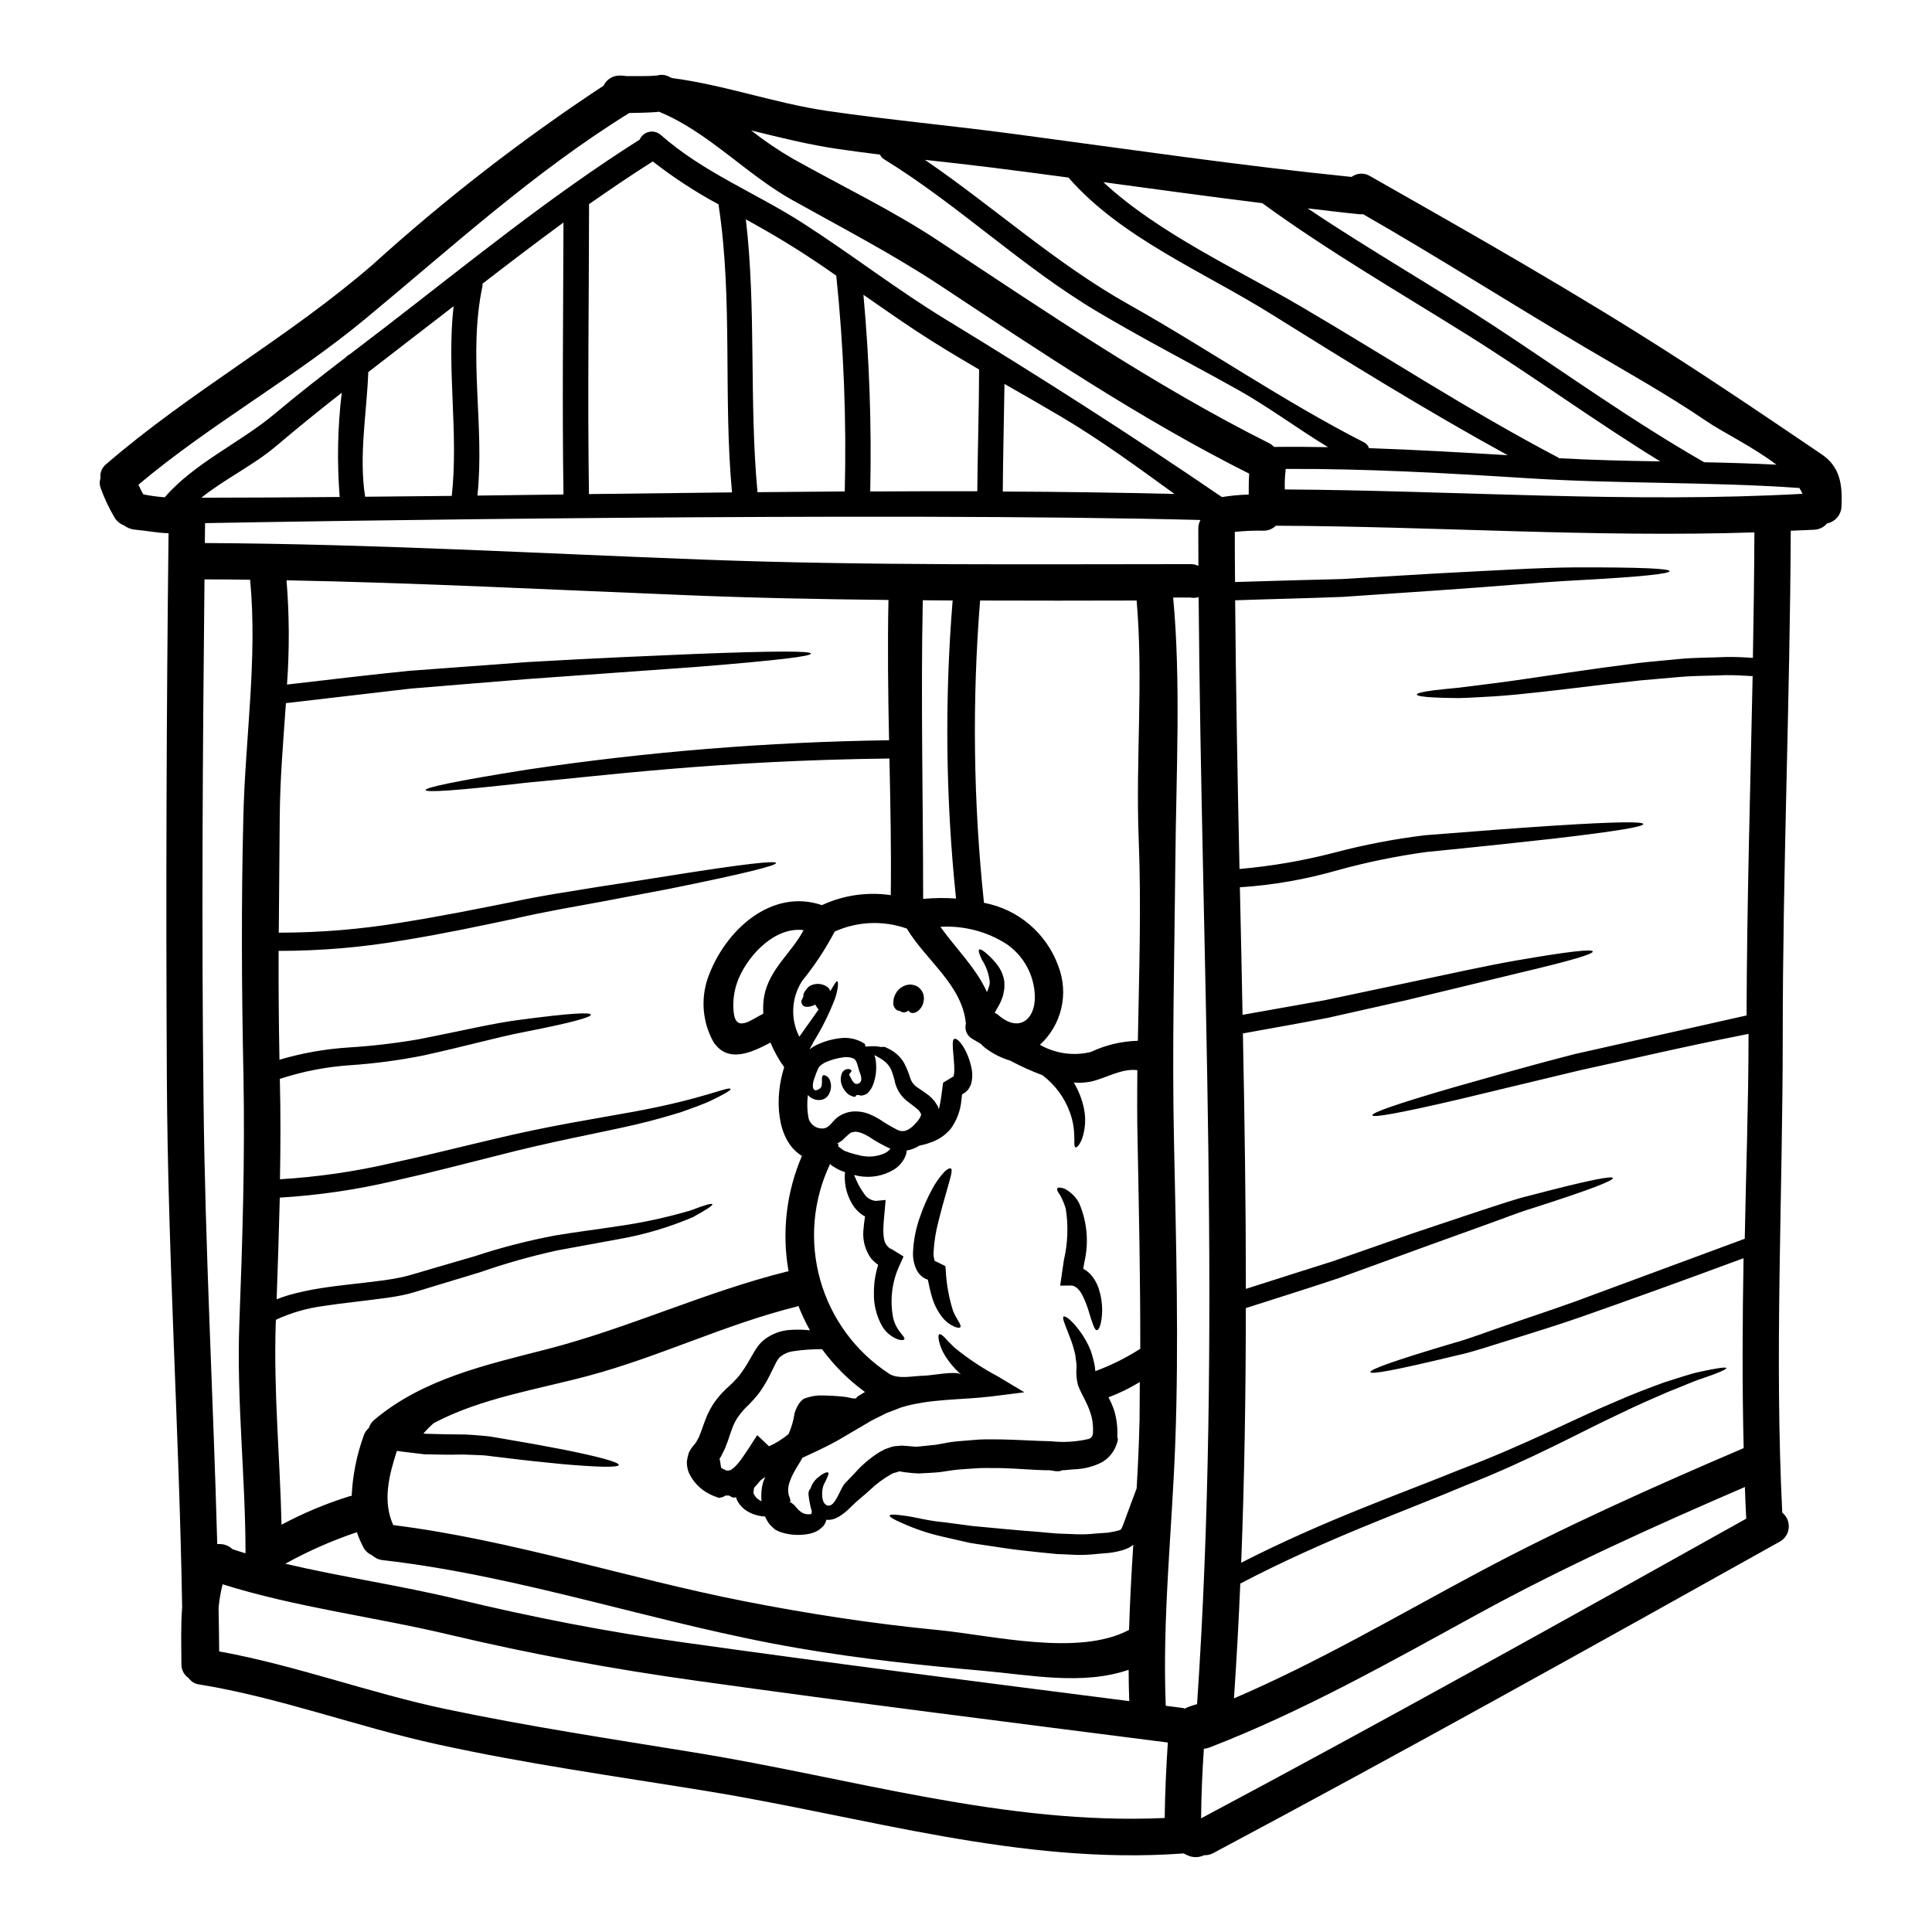 <?xml version="1.0" encoding="UTF-8"?>
<!-- Uploaded to: ICON Repo, www.iconrepo.com, Generator: ICON Repo Mixer Tools -->
<svg fill="#000000" width="800px" height="800px" version="1.1" viewBox="144 144 512 512" xmlns="http://www.w3.org/2000/svg">
 <g>
  <path d="m626.77 264.41c4.984 3.344 5.512 8.266 5.242 13.801-0.066 2.211-1.656 4.086-3.832 4.504-0.844 1.016-2.086 1.621-3.406 1.668-2.059 0.129-4.117 0.16-6.207 0.262-0.191 44.668-2.121 89.309-2.121 134.01 0 42-2.219 84.422-0.129 126.2h-0.004c1.207 0.969 1.852 2.473 1.723 4.016-0.129 1.539-1.012 2.918-2.363 3.672-49.848 27.852-99.699 55.668-150.1 82.523h0.004c-0.746 0.414-1.594 0.613-2.445 0.578-1.445 0.699-3.133 0.688-4.566-0.031-0.293-0.16-0.609-0.324-0.902-0.449-0.094 0-0.191 0.031-0.254 0.031-43 3.117-84.23-9.746-126.23-16.562-23.863-3.894-47.824-7.203-71.492-12.414-21.004-4.602-41.68-12.383-62.875-15.824h-0.004c-1.129-0.125-2.148-0.734-2.797-1.672-1.254-0.832-1.984-2.258-1.93-3.762-0.031-5.051-0.191-10.066 0.191-15.02-0.789-46.84-3.828-93.617-4.055-140.52-0.262-48.02-0.113-96.059 0.453-144.11-2.898-0.062-5.789-0.672-8.812-0.934-1.094-0.09-2.144-0.492-3.019-1.156-1.035-0.391-1.906-1.117-2.477-2.059-1.473-2.496-2.711-5.121-3.699-7.848-0.301-0.84-0.312-1.758-0.031-2.606-0.184-1.426 0.402-2.848 1.543-3.731 22.285-19.262 48.309-33.512 70.656-52.902h-0.004c19.141-17.328 39.574-33.164 61.133-47.371 0.77-1.66 2.449-2.707 4.277-2.668h0.395c0.453 0.008 0.902 0.051 1.348 0.129 2.672-0.035 5.402 0.094 7.871-0.129h0.227c0.973-0.312 2.027-0.258 2.961 0.16 0.355 0.16 0.676 0.32 0.996 0.48 13.992 1.836 27.211 6.66 41.168 8.719 16.629 2.41 33.352 3.938 49.988 6.172 29.684 3.949 59.172 8.301 88.984 11.324 1.453-1.086 3.422-1.164 4.953-0.195 26.918 15.277 54.289 30.809 80.371 47.562 13.234 8.492 26.273 17.336 39.27 26.148zm-5.082 10.453c-0.242-0.531-0.52-1.051-0.84-1.543-23.828-1.672-47.918-1.062-71.812-2.574-21.453-1.352-42.871-2.574-64.324-2.477-0.031 0.16 0 0.324-0.031 0.516l0.004 0.004c-0.195 1.633-0.258 3.277-0.195 4.918 45.539 0.289 91.754 3.695 137.2 1.156zm-13.152 43.48c0.191-11.094 0.355-22.16 0.395-33.254-42.117 1.387-84.742-1.605-126.81-1.766h-0.004c-0.91 0.887-2.141 1.363-3.41 1.316-2.496-0.047-4.996 0.062-7.477 0.324 0 4.438 0.031 8.844 0.066 13.281 9.133-0.289 19.551-0.578 28.27-0.789 9.422-0.547 17.398-1.031 25.051-1.48 15.375-0.789 27.336-1.543 36.535-1.609 18.367-0.062 25.312 0.355 25.312 1 0 0.645-6.82 1.48-25.059 2.445-9.102 0.48-20.902 1.605-36.211 2.637-7.688 0.512-15.953 1.094-25.375 1.734-8.781 0.355-19.328 0.578-28.492 0.902 0.191 23.734 0.641 47.469 1.156 71.203 8.457-0.738 16.836-2.18 25.051-4.309 7.914-2.094 15.965-3.641 24.09-4.629 14.375-1.156 25.699-1.996 34.188-2.543 17.012-1.094 23.617-1.094 23.672-0.418 0 0.676-6.5 1.836-23.477 3.824-8.59 0.965-19.68 2.156-33.965 3.57-7.902 1.082-15.723 2.684-23.41 4.793-8.496 2.461-17.23 3.992-26.055 4.566 0.262 11.285 0.5 22.551 0.707 33.801 7.816-1.387 15.055-2.672 21.711-3.859 7.621-1.605 14.504-3.055 20.711-4.371 12.445-2.637 22.094-4.758 29.586-6.078 14.922-2.606 20.68-3.148 20.805-2.481s-5.398 2.363-20.098 5.82c-7.332 1.801-16.984 4.117-29.301 7.086-6.238 1.383-13.121 2.961-20.742 4.664-6.883 1.352-14.441 2.668-22.578 4.148 0.449 22.547 0.789 45.121 0.789 67.699 8.297-2.637 15.984-5.117 23.059-7.332 7.871-2.754 14.988-5.242 21.418-7.477 6.469-2.156 12.223-4.086 17.32-5.789 5.117-1.641 9.551-3.215 13.508-4.148 15.742-4.148 21.805-5.273 21.969-4.633 0.16 0.641-5.598 2.961-20.938 7.871-3.859 1.156-8.203 2.898-13.254 4.695s-10.711 3.894-17.109 6.176c-6.398 2.363-13.508 4.922-21.352 7.781-7.477 2.512-15.695 5.082-24.637 7.945 0 22.48-0.355 44.992-1.223 67.473 22.258-11.352 42.035-18.168 57.953-24.668 17.496-6.625 30.457-13.508 40.879-17.852 5.144-2.281 9.648-3.938 13.383-5.305 3.793-1.156 6.816-2.25 9.262-2.754 4.856-1.059 6.981-1.32 7.086-0.996 0 0.355-1.969 1.254-6.527 2.797-2.316 0.738-5.211 2.09-8.844 3.477-3.602 1.574-7.941 3.41-12.93 5.852-10.102 4.695-22.996 11.93-40.621 18.895-16.5 6.981-37.051 14.148-59.883 26.082-0.418 10.164-0.996 20.293-1.672 30.422 22.352-9.582 43.297-21.93 64.77-33.383 22.77-12.16 46.57-22.77 70.305-32.934-0.418-16.723-0.324-33.512-0.031-50.328-16.926 6.269-31.227 11.414-43.258 15.629-6.754 2.363-12.898 4.18-18.266 5.902-5.402 1.641-10.035 3.277-14.25 4.18-16.625 4.019-22.961 5.144-23.125 4.473-0.16-0.672 5.953-2.93 22.191-7.75 4.086-1.094 8.684-2.93 14.023-4.723 5.305-1.867 11.383-3.828 18.074-6.242 12.316-4.566 27.293-10.109 44.926-16.625 0.324-17.914 1-35.793 1-53.613v-0.676c-19.285 3.797-32.422 7.016-44.707 9.652-13.508 3.277-24.344 5.82-32.387 7.781-16.176 3.762-22.434 4.793-22.609 4.148-0.172-0.645 5.754-2.828 21.707-7.457 8.012-2.25 18.461-5.309 31.969-8.781 12.512-2.828 27.594-6.207 45.508-10.234 0.094-30.004 0.996-59.945 1.609-89.918-2.445-0.16-4.856-0.293-7.207-0.262-4.082 0.191-8.004 0.129-11.77 0.453-3.762 0.324-7.301 0.641-10.711 0.934-3.379 0.395-6.625 0.738-9.684 1.09-12.223 1.48-21.836 2.672-29.203 3.148-3.699 0.191-6.816 0.418-9.422 0.453-2.637-0.035-4.723-0.066-6.367-0.16-3.246-0.16-4.629-0.453-4.629-0.789 0-0.336 1.383-0.707 4.598-1.125 1.609-0.191 3.668-0.422 6.207-0.645 2.574-0.324 5.629-0.707 9.262-1.156 7.269-0.902 16.723-2.445 29.008-4.148 3.059-0.418 6.297-0.836 9.715-1.285 3.441-0.395 7.086-0.672 10.902-1.059 3.816-0.387 7.871-0.324 12.09-0.516 2.328-0.066 4.769 0.062 7.277 0.227zm6.238-51.199c-6.109-4.664-14.344-8.66-18.461-11.48-10.629-7.238-21.648-13.316-32.668-19.844-19.586-11.574-38.719-23.766-58.402-35.055h-0.004c-0.352 0.031-0.707 0.031-1.062 0-4.566-0.449-9.102-1.027-13.633-1.543 16.34 10.996 33.457 20.711 49.914 31.516 18.367 12.094 35.988 24.766 55.105 35.73h-0.004c0.02 0 0.031 0.016 0.031 0.031 6.414 0.129 12.812 0.324 19.18 0.645zm-8.004 279.32c-0.16-2.797-0.262-5.594-0.355-8.391-23.926 10.324-47.891 21.129-70.723 33.637-23.316 12.77-46.41 25.828-71.242 35.426h-0.004c-0.457 0.16-0.93 0.266-1.41 0.32-0.418 6.109-0.676 12.254-0.738 18.426 48.5-25.836 96.484-52.594 144.47-79.418zm-49.594-281.03c8.906 0.48 17.852 0.707 26.789 0.836-17.43-10.711-33.852-22.738-51.23-33.605-18.234-11.387-36.824-22.16-54.223-34.828-14.055-1.738-28.074-3.668-42.117-5.566 14.504 13.508 35.816 23.254 52.23 32.871 22.77 13.348 44.961 27.852 68.309 40.105 0.113 0.07 0.145 0.145 0.238 0.199zm-50.383-2.668c12.258 0.418 24.508 1.125 36.762 1.867-21.344-11.699-42.309-24.691-62.867-37.523-17.656-11.02-39.688-20.133-53.531-36.055-6.723-0.898-13.441-1.797-20.195-2.637-5.902-0.734-11.902-1.414-17.852-2.055 18.266 12.477 34.637 27.461 54.094 38.363 20.832 11.711 41.094 25.707 62.281 36.504 0.629 0.316 1.105 0.875 1.32 1.547zm-25.148-0.324c4.789-0.062 9.551-0.031 14.312 0.062-8.105-4.887-15.695-10.629-23.961-15.246-12.316-6.879-24.859-13.348-37-20.551-20.074-11.898-36.855-28.27-56.68-40.488v0.004c-0.496-0.285-0.883-0.727-1.094-1.258-3.699-0.449-7.43-0.934-11.129-1.48-7.785-1.125-15.406-3.055-23.031-4.922v0.004c3.492 2.75 7.176 5.25 11.023 7.477 13.047 7.32 26.301 13.617 38.777 21.883 28.492 18.812 56.891 38.18 87.477 53.531v-0.004c0.496 0.254 0.941 0.594 1.32 1zm-6.723 12.594c0-1.836 0-3.668 0.129-5.512-28.645-14.367-55.371-32.316-82.059-49.973-12.707-8.363-25.797-15.148-39.047-22.547-12.203-6.816-22.434-18.168-35.344-23.41l-0.578 0.094c-1.836 0.16-5.019 0.223-7.269 0.262-25.293 15.66-47.016 35.57-69.852 54.477-19.168 15.891-41.199 28.012-60.223 44.027 0.395 0.84 0.809 1.703 1.285 2.543l0.004 0.004c1.875 0.387 3.777 0.648 5.691 0.785 7.91-9.168 20.074-14.473 29.301-22.258 6.113-5.144 12.414-10.031 18.75-14.891 0.281-0.332 0.633-0.602 1.027-0.785 3.055-2.312 6.078-4.633 9.137-6.981 22.266-17.172 43.879-34.828 67.645-49.879 0.453-1.031 1.367-1.789 2.465-2.035 1.102-0.25 2.25 0.039 3.102 0.777 11.289 9.969 25.215 15.375 37.754 23.445 12.801 8.234 24.895 17.625 37.887 25.535 24.953 15.207 49.043 30.582 73.102 47.016v0.004c2.352-0.391 4.727-0.617 7.109-0.672zm-13.688 320.59c6.66-97.613 1.18-195.66 0.418-293.37-0.734 0.203-1.504 0.234-2.25 0.102h-4.5c2.09 22.512 0.789 46.797 0.578 69.852-0.227 24.699-0.902 49.719-0.355 74.453 0.547 26.66 1.32 53.383 0.32 80.047-0.867 23.125-3.441 46.184-2.508 69.34l4.473 0.578c0.215 0.039 0.43 0.094 0.641 0.164 0.344-0.234 0.727-0.406 1.125-0.516 0.672-0.266 1.359-0.48 2.059-0.648zm0.324-311.51c-0.008-0.809 0.191-1.605 0.578-2.312-84.387-2.188-241.59 0.395-263.79 0.836-0.031 1.734-0.031 3.508-0.062 5.273 44.348 0.223 88.281 2.754 132.6 4.41 43.129 1.605 86.707 1.18 128.52 1.18v-0.004c0.754-0.012 1.5 0.141 2.188 0.449 0-3.285-0.031-6.566-0.031-9.848zm-8.906 341.68c0.094-6.691 0.395-13.348 0.836-20.008-41.617-5.336-83.359-10.547-124.91-16.371-22.223-3.086-43.996-7.106-65.832-12.285-19.777-4.695-40.359-7.172-59.754-13.281l-0.004 0.008c-0.508 2.027-0.863 4.09-1.062 6.172 0.062 3.894 0.129 7.754 0.16 11.609 20.262 3.668 39.973 11.062 60.172 15.309 21.898 4.602 43.93 7.914 65.992 11.516 41.301 6.703 82.242 19.277 124.41 17.32zm-6.469-124.35c0.031-18.266-0.355-36.535-0.707-54.801-0.156-6.336-0.125-12.676-0.062-19.039-4.309-0.547-8.457 2.25-12.574 3.086h-0.004c-1.41 0.246-2.848 0.309-4.273 0.191 1.285 2.137 2.199 4.477 2.699 6.918 0.543 2.633 0.375 5.363-0.484 7.91-0.672 1.766-1.414 2.414-1.734 2.363-0.836-0.254 0.418-4.051-1.512-9.293-1.422-3.914-3.945-7.332-7.269-9.84-2.934-1.098-5.793-2.387-8.555-3.863-2.445-0.734-4.734-1.91-6.754-3.473-0.352-0.277-0.676-0.59-0.965-0.93-0.738-0.453-1.512-0.902-2.281-1.355-1.449-0.781-2.168-2.461-1.734-4.051-0.969-10.262-10.582-16.723-15.664-25.191h-0.004c-6.231-2.203-13.07-1.922-19.102 0.789-2.418 4.617-5.297 8.98-8.586 13.023-1.43 2.188-2.254 4.715-2.391 7.324-0.141 2.609 0.414 5.207 1.602 7.535 0.16-0.223 0.324-0.48 0.484-0.703 1.797-2.543 3.34-4.664 4.629-6.531-0.094-0.129-0.223-0.254-0.355-0.418-0.191-0.262-0.352-0.578-0.543-0.871-0.387 0.207-0.797 0.371-1.223 0.484-1.969 0.449-2.281-0.453-2.445-1.094-0.16-0.641 0.789-1.48 0.516-2.059 0.168-0.469 0.418-0.906 0.742-1.285 0.223-0.32 0.488-0.613 0.785-0.871 1.539-0.961 3.508-0.867 4.953 0.23 0.168 0.164 0.32 0.348 0.453 0.547 0.094 0.191 0.16 0.32 0.223 0.48 0.996-1.672 1.543-2.731 1.867-2.606 0.254 0.16 0.32 1.801-0.676 4.723h-0.004c-1.52 3.934-3.402 7.719-5.629 11.301-0.355 0.641-0.707 1.352-1.062 2.023 0.719-0.574 1.516-1.051 2.363-1.41 1.777-0.793 3.664-1.312 5.598-1.543 2.348-0.348 4.742 0.191 6.719 1.512 0.035 0.031 0.066 0.672 0.129 0.672h0.578c0.984-0.102 1.977-0.09 2.961 0.031 0.836 0.262 1.156-0.094 1.766 0.16 0.547 0.223 1.125 0.578 1.738 0.902h0.004c1.301 0.812 2.394 1.926 3.18 3.246 0.703 1.348 1.273 2.762 1.707 4.215 0.359 0.984 1.039 1.816 1.93 2.363 0.609 0.422 1.25 0.84 1.898 1.285l1.125 0.84c0.473 0.406 0.914 0.848 1.316 1.32 0.418 0.512 0.48 0.789 0.789 1.156 0.215 0.348 0.379 0.727 0.484 1.125 0.223-0.965 0.418-2.09 0.609-3.281 0.16-1.09 0.289-2.152 0.418-3.184l0.094-0.609 2.754-1.641v-0.004c0.109-0.441 0.176-0.895 0.195-1.348 0.031-1.445-0.125-2.957-0.223-4.211-0.223-2.508-0.355-4.086 0.223-4.371 0.578-0.289 1.898 0.898 3.121 3.41v-0.004c0.734 1.539 1.254 3.172 1.543 4.856 0.203 1.277 0.117 2.586-0.258 3.824-0.203 0.457-0.441 0.898-0.707 1.32-0.391 0.461-0.859 0.855-1.383 1.156-0.09 0.027-0.176 0.059-0.258 0.098-0.062 0.512-0.094 0.996-0.16 1.477h-0.004c-0.227 2.75-1.195 5.383-2.797 7.625-1.445 1.75-3.367 3.047-5.531 3.731-0.918 0.344-1.867 0.605-2.828 0.789-0.031 0.031-0.062 0.031-0.098 0.062h-0.004c-0.988 0.621-2.09 1.039-3.246 1.223-0.016 0.266-0.047 0.527-0.094 0.789l-0.262 0.738h0.004c-0.645 1.504-1.746 2.766-3.152 3.602-2.758 1.629-6.012 2.211-9.164 1.641l-0.262-0.031-0.48-0.129-0.516-0.129c0.129 0.324 0.223 0.613 0.395 0.969 0.555 1.355 1.266 2.637 2.125 3.824 0.668 1.18 1.867 1.961 3.215 2.09l2.602-0.254-0.254 2.992c-0.324 3.504-0.836 7.559 0.676 9.195 0.289 0.191 0.395 0.516 0.789 0.676 0.367 0.16 0.723 0.352 1.059 0.578l2.481 1.543-0.969 2.156c-2.125 4.453-2.734 9.477-1.738 14.312 0.902 3.473 3.215 4.695 2.93 5.438-0.129 0.289-0.871 0.395-2.121-0.098v-0.004c-1.789-0.785-3.238-2.18-4.086-3.938-1.285-2.492-1.926-5.269-1.867-8.07-0.031-2.566 0.348-5.117 1.129-7.559-0.629-0.48-1.223-1.008-1.773-1.574-1.605-2.148-2.371-4.809-2.152-7.481 0.098-1.383 0.254-2.637 0.449-3.793-0.594-0.305-1.141-0.684-1.637-1.125-0.93-0.844-1.684-1.859-2.223-2.992-1.211-2.348-1.715-4.996-1.445-7.625-0.211-0.086-0.426-0.16-0.645-0.223-0.812-0.309-1.59-0.707-2.316-1.18-0.336-0.164-0.637-0.379-0.898-0.645l-0.098-0.129c-4.566 9.586-5.496 20.5-2.625 30.723 2.871 10.219 9.355 19.051 18.246 24.855 2.414 1.609 6.531 0.547 9.297 0.547 1.836-0.031 8.555-1.383 9.777-0.324-1.68-1.484-3.133-3.207-4.309-5.117-0.742-1.215-1.273-2.543-1.574-3.934-0.16-0.934-0.129-1.48 0.125-1.605 0.254-0.125 0.738 0.156 1.418 0.836 0.609 0.738 1.543 1.641 2.606 2.699v-0.004c3.57 2.91 7.414 5.465 11.48 7.625l7.043 4.211-8.684 1.094c-7.871 0.965-16.371 0.578-24.008 2.93-1.219 0.48-2.477 0.996-3.762 1.445-1.32 0.645-2.637 1.32-3.988 1.996-3.148 1.867-6.269 3.699-9.262 5.438-3.055 1.672-6.336 3.184-9.102 4.438-0.355 0.707-0.902 1.512-1.449 2.445-1.418 2.383-3.121 5.469-1.969 8.074v-0.008c0.121 0.336 0.207 0.68 0.262 1.031-0.031-0.031-0.262 0.094-0.262 0.094v0.031l0.582 0.355 0.789 0.645c0.199 0.328 0.449 0.617 0.738 0.867 0.164 0.25 0.383 0.461 0.641 0.613 0.777 0.699 1.84 0.992 2.863 0.789 0.066 0 0.098-0.031 0.129-0.031 0.16-0.312 0.184-0.672 0.062-1-0.391-1.355-0.652-2.746-0.785-4.148-0.082-0.602 0.121-1.207 0.547-1.637 0.301-1.004 0.871-1.902 1.641-2.606 1.668-1.48 2.699-1.801 3.023-1.574 0.324 0.227-0.293 1.449-1.125 3.121-0.676 1.254-0.902 5.242 1.027 5.629 1.996 0.395 3.281-4.566 4.504-5.852 0.789-0.84 1.609-1.703 2.477-2.574l-0.004-0.004c1.992-2.293 4.32-4.269 6.906-5.859l1.383-0.707c0.453-0.16 0.707-0.223 1.062-0.355l0.516-0.191 0.125-0.031v-0.004c0.113-0.035 0.234-0.07 0.352-0.094 0.066 0 0.484-0.066 0.484-0.066 0.578-0.062 1.156-0.125 1.734-0.16 1.93 0.098 3.441 0.324 4.117 0.293l0.254-0.031 4.723-0.484c1.836-0.289 3.445-0.707 5.535-0.902l5.949-0.48c1.996-0.098 3.938-0.031 5.984-0.031 4.504 0.094 8.719 0.395 12.93 0.48v-0.004c3.387 0.375 6.812 0.168 10.133-0.609 0.312-0.109 0.586-0.312 0.785-0.578 0.129-0.16 0 0 0.129-0.191l0.191-0.676v-0.223l0.004-0.004c0.066-1.336-0.043-2.68-0.324-3.988-0.352-1.402-0.859-2.762-1.512-4.055-0.293-0.641-0.641-1.32-0.996-1.992s-0.789-1.641-1.125-2.445v0.004c-0.418-1.602-0.555-3.262-0.402-4.91 0.035-1.031-0.254-2.156-0.32-3.148h0.004c-0.387-1.793-0.938-3.547-1.641-5.242-1.125-2.93-1.93-4.695-1.449-4.984 0.422-0.227 1.934 0.789 3.992 3.473h-0.004c1.312 1.703 2.379 3.578 3.184 5.574 0.449 1.324 0.805 2.676 1.062 4.051 0.062 0.453 0.098 0.934 0.16 1.383v-0.004c0.078-0.023 0.152-0.055 0.223-0.094 4.09-1.527 8.004-3.484 11.676-5.84zm-0.191 19.105c0.031-3.445 0.031-6.883 0.066-10.293-2.637 1.605-5.414 2.961-8.301 4.051 0.598 1.113 1.105 2.277 1.512 3.477 0.621 2.082 0.906 4.254 0.836 6.43v0.516l0.062 0.449 0.098 0.16-0.129 0.707v0.004c-0.219 0.809-0.543 1.586-0.965 2.312-0.789 1.375-1.945 2.5-3.344 3.246-2.234 1.102-4.68 1.703-7.172 1.773-1.062 0.062-2.09 0.223-3.148 0.254l-0.738 0.254h-0.965l-1.543-0.254c-4.148 0-8.59-0.48-12.93-0.578-1.867 0.031-3.762-0.062-5.594 0-1.77 0.098-3.543 0.223-5.309 0.355-1.574 0.094-3.57 0.48-5.273 0.707-1.898 0.191-3.824 0.254-5.66 0.355h-0.004c-1.594-0.059-3.184-0.219-4.758-0.484-0.16 0.031-0.324-0.098-0.449-0.098h-0.039l-0.094 0.098-0.516 0.16c-0.324 0.094-0.789 0.191-0.996 0.289-0.152 0.098-0.316 0.184-0.484 0.258-2.043 1.152-3.934 2.555-5.629 4.18-0.934 0.836-1.863 1.672-2.894 2.508-0.789 0.645-1.449 1.32-2.363 2.188l0.004 0.004c-0.891 0.898-1.883 1.691-2.961 2.359l-1.062 0.516c-0.465 0.168-0.949 0.273-1.441 0.324h-0.676l-0.16-0.031h-0.004c-0.047 0.27-0.121 0.531-0.223 0.785-0.176 0.359-0.391 0.691-0.648 0.996-0.352 0.324-0.734 0.641-1.156 0.965-0.695 0.43-1.457 0.742-2.25 0.934-2.195 0.473-4.473 0.453-6.656-0.062l-1.223-0.355h-0.004c-0.492-0.199-0.977-0.426-1.441-0.676l-0.098-0.031-0.047-0.121c-0.477-0.406-0.93-0.848-1.348-1.316-0.449-0.613-0.828-1.273-1.125-1.969-1.535-0.07-3.031-0.488-4.379-1.219-1.316-0.699-2.387-1.789-3.055-3.121-0.098-0.242-0.184-0.488-0.254-0.742-0.18 0.039-0.363 0.062-0.547 0.066-0.293 0.062-0.449-0.191-0.676-0.16l-0.641-0.395h-0.934l-0.578 0.355-1.094 0.289-0.934-0.324h-0.004c-0.574-0.203-1.137-0.449-1.672-0.742-2.434-1.211-4.367-3.234-5.473-5.719-0.344-0.902-0.508-1.863-0.48-2.828 0.09-0.805 0.262-1.594 0.512-2.363 0.289-0.586 0.637-1.148 1.031-1.668l0.578-0.676 0.289-0.395 0.066-0.098 0.707-1.281 0.609-1.574c0.449-1.25 0.902-2.539 1.352-3.664v-0.004c0.582-1.426 1.316-2.785 2.191-4.055 0.848-1.188 1.809-2.297 2.859-3.309 0.789-0.789 1.898-1.703 2.445-2.363 0.699-0.672 1.324-1.414 1.867-2.219 0.602-0.824 1.16-1.684 1.672-2.57 0.547-0.934 1.09-1.836 1.605-2.754 0.223-0.395 0.676-1.094 1.094-1.672 0.445-0.582 0.949-1.109 1.512-1.578 1.996-1.582 4.434-2.516 6.977-2.668 1.75-0.117 3.504-0.086 5.246 0.094-1.164-2.082-2.184-4.242-3.055-6.461l-0.484 0.191c-18.895 4.695-36.402 13.316-55.156 18.328-13.285 3.57-28.492 5.902-41.004 12.543v0.004c-0.977 0.852-1.891 1.773-2.734 2.754 0.191 0.039 0.387 0.059 0.578 0.066 1.734 0.062 3.473 0.098 5.144 0.129 1.801 0.031 3.57 0.062 5.305 0.062 1.703 0.062 3.344 0.223 4.957 0.355 1.832 0.129 3.246 0.48 4.82 0.707 6.113 1.027 11.645 2.023 16.242 2.926 9.195 1.836 14.824 3.344 14.73 4.086-0.094 0.738-5.902 0.578-15.246-0.254-4.695-0.453-10.195-1.031-16.309-1.801-1.48-0.129-3.215-0.449-4.598-0.516-1.609-0.031-3.281-0.16-4.922-0.191-1.641 0.031-3.312 0.031-4.988 0.031l-5.438-0.094-5.629-0.676-1.672-0.223c-2.09 6.43-3.856 13.316-0.965 19.652 31.613 3.988 61.715 14.02 92.914 20.164 17.012 3.34 34.156 5.981 51.426 7.652 14.348 1.387 37.242 7.109 50.656-0.031 0.223-7.527 0.641-15.051 1.121-22.578l0.008-0.012c-0.473 0.426-1.016 0.762-1.605 1-0.496 0.223-1.012 0.406-1.543 0.543-0.516 0.129-0.965 0.262-1.32 0.324l-1.223 0.223c-0.789 0.129-0.965 0.098-1.48 0.16-0.898 0.066-1.766 0.16-2.668 0.223v0.004c-1.77 0.203-3.555 0.277-5.336 0.23-1.734-0.098-3.441-0.16-5.148-0.227-1.703-0.156-3.41-0.352-5.082-0.512-3.277-0.355-6.398-0.676-9.422-1.16-3.023-0.484-5.852-0.836-8.488-1.281-2.699-0.613-5.176-1.18-7.477-1.703l-0.004-0.008c-3.523-0.809-6.961-1.961-10.262-3.441-2.363-0.996-3.602-1.734-3.508-2.09 0.094-0.355 1.547-0.324 4.086 0.066 2.543 0.289 6.176 1.383 10.578 1.734 2.219 0.289 4.633 0.609 7.207 0.965 2.637 0.254 5.469 0.516 8.422 0.789 2.957 0.273 6.113 0.547 9.359 0.789 1.574 0.16 3.184 0.293 4.824 0.422l5.117 0.191 0.004-0.004c1.645 0.066 3.289 0.004 4.922-0.191 0.789-0.035 1.574-0.098 2.363-0.16l0.965-0.066 1.219-0.223v-0.004c0.352-0.039 0.695-0.113 1.031-0.227 0.254-0.062 0.703-0.129 0.789-0.223 0.129-0.062 0.395-0.098 0.324-0.16h-0.004c0.035 0.004 0.07-0.008 0.094-0.031 0.039-0.078 0.082-0.156 0.129-0.227 0.418-0.738 0.934-2.414 1.48-3.828 0.898-2.363 1.734-4.66 2.539-6.816 0.344-5.894 0.633-11.906 0.762-17.887zm-0.449-100.73c0.324-17.812 0.934-35.664 0.223-53.418-0.836-21.098 1.285-42.117-0.547-63.258-13.863 0.031-27.66 0.062-41.484 0v-0.004c-2.137 26.68-1.793 53.5 1.027 80.113 9.117 1.715 16.637 8.145 19.746 16.887 1.355 3.551 1.609 7.43 0.73 11.129-0.875 3.699-2.844 7.047-5.648 9.613 4.09 2.34 8.926 3.019 13.508 1.898 3.894-1.844 8.137-2.852 12.445-2.961zm-2.281 174.99c-0.098-2.754-0.16-5.531-0.16-8.297-12.203 4.18-25.953 1.383-38.691 0.254-16.238-1.445-32.516-3.18-48.625-5.949-37.051-6.297-72.844-19.074-110.25-23.348h-0.004c-1.094-0.109-2.121-0.57-2.93-1.316-1-0.414-1.82-1.168-2.316-2.125-0.68-1.277-1.25-2.613-1.703-3.988-6.562 2.207-12.914 5.008-18.977 8.363 15.113 3.543 30.648 5.785 45.699 9.422 19.777 4.758 39.559 8.621 59.723 11.414 39.336 5.535 78.828 10.52 118.23 15.57zm-33.516-320.55c15.176 0.062 30.344 0.277 45.504 0.641-9.809-7.109-19.586-14.281-30.035-20.469-4.988-2.957-10-5.82-15.02-8.684-0.129 9.504-0.383 18.992-0.449 28.512zm-1.223 138.71c6.047 5.273 10.516 0.449 9.617-6.469-0.562-4.961-3.234-9.438-7.332-12.285-5.227-3.359-11.391-4.969-17.594-4.594 4.273 5.949 9.422 10.867 12.316 17.234 0.066-0.066 0.121-0.141 0.164-0.227l0.191-0.578c0.145-0.363 0.262-0.742 0.355-1.125 0.004-0.215 0.023-0.43 0.062-0.641-0.215-2.102-0.922-4.125-2.059-5.906-0.789-1.543-1.027-2.57-0.738-2.754 0.289-0.184 1.18 0.32 2.445 1.512h-0.004c0.82 0.75 1.574 1.566 2.25 2.445 1.055 1.316 1.734 2.894 1.969 4.566 0 0.547 0.031 1.094 0 1.672-0.031 0.434-0.105 0.867-0.223 1.285l-0.098 0.641c-0.16 0.547-0.223 0.578-0.324 0.902-0.176 0.512-0.391 1.004-0.641 1.48-0.418 0.789-0.902 1.574-1.285 2.25l-0.004 0.004c0.336 0.148 0.648 0.348 0.93 0.586zm-5.531-138.78c0.094-10.773 0.449-21.516 0.48-32.273-5.691-3.312-11.383-6.723-16.883-10.355-4.633-3.059-9.199-6.273-13.777-9.445l0.004-0.004c1.582 17.332 2.184 34.734 1.801 52.133 9.465-0.055 18.918-0.086 28.375-0.055zm-6.535 28.945c-2.637-0.031-5.273-0.031-7.91-0.062-0.547 26.402 0.094 52.742 0.094 79.113v0.031c2.898-0.27 5.812-0.301 8.719-0.094-2.746-26.246-3.047-52.688-0.902-78.988zm-8.805 137.33c0.207-0.355 0.367-0.73 0.484-1.125-0.16-0.352-0.355-0.684-0.578-0.996-0.16-0.098-0.16-0.191-0.422-0.395l-0.789-0.645c-0.641-0.516-1.285-0.996-1.93-1.48-1.551-1.207-2.672-2.891-3.184-4.789-0.254-1.207-0.609-2.394-1.059-3.543-0.414-0.875-1.02-1.645-1.77-2.254-0.398-0.297-0.809-0.578-1.238-0.832-0.418-0.262-0.789-0.453-1.18-0.676l-0.254-0.094v-0.004c0.285 0.828 0.438 1.695 0.449 2.57 0.094 1.727-0.16 3.457-0.742 5.082-0.32 0.938-0.863 1.785-1.574 2.477-0.473 0.309-1.012 0.508-1.574 0.578-0.289 0.066-0.609-0.156-0.867-0.156h-0.418l-0.227 0.289-0.094 0.16-0.324 0.031-0.395-0.094c-0.285-0.102-0.562-0.223-0.832-0.355-0.367-0.223-0.695-0.504-0.965-0.84-0.449-0.496-0.797-1.074-1.031-1.703-0.426-1.027-0.438-2.18-0.031-3.215 0.309-0.793 1.129-1.262 1.969-1.125 0.453 0.16 0.613 0.324 0.578 0.516s-0.191 0.395-0.418 0.578c-0.199 0.152-0.238 0.434-0.094 0.641 0.512 0.738 0.996 2.574 2.25 2.125 1.512-0.516 0.672-2.414 0.32-3.344-0.355-0.934-0.512-2.754-1.477-3.312v-0.004c-0.957-0.398-2.012-0.5-3.027-0.285-1.402 0.207-2.773 0.582-4.082 1.125-0.504 0.195-0.984 0.461-1.414 0.785-0.168 0.16-0.34 0.309-0.516 0.449-0.109 0.18-0.227 0.352-0.352 0.516-0.391 0.871-0.738 1.762-1.031 2.668-0.48 1.094-0.965 4.246 1.383 2.754 1.32-0.871-0.031-3.477 1.18-3.633v0.004c0.77 0.176 1.383 0.754 1.605 1.512 0.371 1.023 0.328 2.156-0.125 3.148-0.316 0.859-1 1.531-1.867 1.832-1.426 0.367-2.934-0.105-3.891-1.219-0.258 2.019-0.203 4.07 0.16 6.078 0.066 0.164 0.121 0.336 0.16 0.516 0.613 1.461 2.082 2.375 3.664 2.281 1.703-0.098 2.445-1.836 3.731-2.863 1.137-0.867 2.481-1.422 3.894-1.609 1.48-0.145 2.977 0.039 4.371 0.547 1.078 0.418 2.109 0.934 3.086 1.543 1.488 1.012 3.035 1.922 4.633 2.738 0.926 0.488 2.039 0.453 2.93-0.102 0.324-0.191 0.637-0.406 0.934-0.641 0.223-0.223 0.449-0.395 0.703-0.676 0.484-0.461 0.914-0.977 1.285-1.535zm-7.59-59.242c0.16-12.059-0.098-24.152-0.355-36.211-46.051 0.547-76.414 4.66-95.453 6.332-19.777 2.25-27.371 2.703-27.465 2.027 0-0.672 7.457-2.312 27.043-5.438l0.004 0.004c31.715-4.727 63.711-7.316 95.773-7.762-0.254-12.383-0.418-24.797-0.156-37.18-18.172-0.191-36.406-0.543-54.711-1.32-35.184-1.414-69.82-3.215-104.81-3.891v0.004c0.75 9.191 0.789 18.426 0.125 27.625 11.645-1.355 22.434-2.637 32.391-3.637 11.512-0.867 21.867-1.605 31.227-2.312 18.715-1.094 33.281-1.672 44.414-2.156 22.285-0.867 30.777-0.789 30.809-0.094 0.031 0.691-8.391 1.766-30.582 3.543-11.129 0.789-25.668 1.836-44.352 3.184-9.293 0.738-19.617 1.605-31.066 2.539-10.133 1.18-21.195 2.477-33.125 3.859-0.707 10.062-1.574 20.133-1.641 30.309s-0.191 20.355-0.254 30.52h-0.004c10.871 0 21.723-0.895 32.449-2.672 10.648-1.703 20.262-3.637 28.914-5.371 8.66-1.867 16.5-2.961 23.41-4.117 6.883-1.051 12.93-1.992 18.141-2.828 20.711-3.309 28.734-4.148 28.879-3.473 0 0.672-7.781 2.699-28.34 6.848-5.18 1-11.129 2.125-17.98 3.41-6.852 1.281-14.598 2.543-23.188 4.535-8.684 1.836-18.297 3.894-29.105 5.664v-0.004c-10.969 1.895-22.086 2.84-33.219 2.832-0.031 9.617 0.043 19.234 0.223 28.848 5.973-1.766 12.121-2.852 18.332-3.25 6.254-0.391 12.48-1.121 18.652-2.188 11.195-2.188 19.977-4.309 26.727-5.144 13.574-1.801 18.75-2.027 18.812-1.355 0.062 0.672-4.922 2.094-18.199 4.695-6.66 1.285-15.148 3.699-26.34 6.144v0.004c-6.328 1.246-12.73 2.098-19.168 2.539-6.367 0.422-12.656 1.641-18.715 3.633 0.227 8.875 0.191 17.75 0.035 26.594 9.855-0.586 19.645-1.996 29.262-4.211 9.684-2.09 18.43-4.328 26.34-6.176 15.855-3.856 28.527-5.723 37.949-7.477 18.895-3.441 25.469-6.914 25.855-6.047 0.129 0.293-1.445 1.285-5.336 3.148-1.969 0.902-4.566 1.836-7.816 2.992-3.277 0.996-7.266 2.184-11.992 3.277-9.52 2.219-21.902 4.371-37.598 8.457-7.848 1.969-16.594 4.277-26.406 6.465-9.953 2.352-20.094 3.836-30.305 4.438-0.223 8.973-0.516 17.98-0.836 26.949 1.059-0.418 2.121-0.789 3.148-1.094 2.769-0.773 5.582-1.387 8.422-1.828 5.469-0.871 10.648-1.285 15.473-1.934 2.309-0.273 4.598-0.664 6.867-1.168 2.188-0.547 4.371-1.25 6.5-1.867 4.273-1.25 8.328-2.41 12.156-3.543h-0.004c6.875-2.266 13.891-4.082 21-5.434 6.297-1.062 11.77-1.703 16.465-2.445 6.637-0.918 13.195-2.328 19.621-4.215 3.856-1.48 5.66-1.969 5.82-1.672s-1.355 1.355-5.117 3.414l0.004-0.004c-6.336 2.707-12.961 4.672-19.75 5.856-4.695 0.867-10.098 1.867-16.305 2.992h0.004c-6.918 1.523-13.738 3.453-20.426 5.785-3.856 1.156-7.941 2.414-12.223 3.699-2.152 0.641-4.309 1.352-6.656 1.996h0.004c-2.43 0.574-4.887 1-7.367 1.281-4.957 0.676-10.066 1.16-15.312 1.969h0.004c-4.328 0.574-8.547 1.797-12.508 3.633-0.031 0.355-0.031 0.738-0.062 1.094-0.578 17.883 1.125 35.508 1.543 53.227h-0.004c5.789-3.102 11.863-5.644 18.141-7.586 0.16-0.035 0.293-0.035 0.453-0.066l-0.004-0.004c0.258-5.41 1.316-10.754 3.152-15.852 0.254-0.84 0.746-1.59 1.414-2.156 0.25-0.832 0.742-1.574 1.414-2.125 12.961-10.934 29.75-14.598 45.832-18.746 21.613-5.566 41.84-15.148 63.52-20.555 0.156-0.031 0.289-0.031 0.449-0.062-1.832-10.32-0.602-20.953 3.539-30.586-6.981-4.242-7.238-15.742-4.695-23.512v0.004c-1.465-2.023-2.688-4.215-3.637-6.527-4.922 2.57-11.223 5.66-15.113-0.16-2.887-5.191-3.426-11.367-1.48-16.98 4.441-12.512 16.754-23.863 30.234-19.285v-0.004c5.691-2.641 12.031-3.559 18.238-2.644zm-0.262 67.406 0.129-0.254h0.004c-0.047 0.004-0.09-0.008-0.129-0.031-1.879-0.863-3.684-1.875-5.402-3.023-0.684-0.43-1.406-0.793-2.156-1.094-0.488-0.164-0.996-0.273-1.512-0.32-1.156 0.223-1.094 0.098-1.574 0.484-0.691 0.574-1.348 1.184-1.969 1.832-0.461 0.324-0.941 0.613-1.445 0.867l0.355-0.031h0.047v0.789l0.094 0.031 0.395 0.293 0.738 0.547v-0.004c0.184 0.172 0.406 0.293 0.648 0.355 0.395 0.094 0.547 0.223 1.094 0.395 0.547 0.168 1.125 0.324 1.668 0.48l0.969 0.227 0.48 0.125 0.129 0.031 0.062-0.031 0.062 0.031c1.961 0.367 3.988 0.145 5.824-0.641 0.562-0.246 1.07-0.605 1.492-1.055zm-8.359 65.336c0.609-0.293 1.18-0.789 1.801-1.062l0.004 0.004c-4.359-3.176-8.199-7.004-11.387-11.355-2.574-0.027-5.144 0.156-7.688 0.543-1.348 0.191-2.613 0.773-3.633 1.672-0.188 0.227-0.359 0.461-0.516 0.711-0.207 0.316-0.391 0.648-0.547 0.996-0.48 0.969-0.965 1.969-1.445 2.93v-0.004c-0.535 1.098-1.137 2.16-1.801 3.188-0.695 1.141-1.504 2.207-2.414 3.184-0.965 1.125-1.703 1.766-2.57 2.668-0.668 0.723-1.281 1.496-1.836 2.312-0.512 0.805-0.941 1.656-1.285 2.543-0.449 1.219-0.84 2.363-1.223 3.543l-0.789 2.059-1.09 2.184-0.098 0.129v0.004c-0.07 0.121-0.145 0.238-0.227 0.352 0.129 0.672 0.254 1.285 0.324 1.898 0.031 0.191 0.062 0.355 0.094 0.516 0.133 0.098 0.273 0.18 0.418 0.258 1.094 0.547 1.32 0.609 2.125 0.324v-0.004c0.066-0.039 0.129-0.082 0.191-0.129 0.203-0.129 0.395-0.266 0.578-0.418 0.469-0.41 0.898-0.863 1.285-1.352 0.871-1.062 1.672-2.316 2.606-3.699l2.363-3.633 3.121 2.957c1.863-0.844 3.606-1.934 5.176-3.246 0.789-1.785 1.332-3.668 1.609-5.598 0.285-0.855 0.66-1.672 1.125-2.445 0.273-0.352 0.574-0.688 0.898-0.996l0.129-0.129c0.164-0.109 0.336-0.207 0.516-0.289 0.043-0.004 0.086-0.016 0.125-0.031l0.195-0.066c0.352-0.094 0.48-0.16 0.965-0.289v0.004c0.844-0.215 1.703-0.348 2.57-0.395 2.238 0.004 4.469 0.121 6.691 0.355 0.934 0.094 1.797 0.449 2.637 0.449h0.254c0.297-0.012 0.492-0.527 0.746-0.652zm-3.57-239.73v0.004c0.473-19.086-0.277-38.188-2.25-57.18-7.102-5.035-14.477-9.672-22.094-13.891-0.613-0.355-1.254-0.676-1.867-1.031 2.797 23.863 0.836 48.34 3.086 72.297zm-10.902 116.26c-7.394-0.965-14.375 6.238-17.172 12.707v0.004c-1.191 2.785-1.668 5.824-1.387 8.844 0.516 5.723 4.473 2.281 7.816 0.609h0.004c0.016-0.016 0.035-0.027 0.062-0.031-0.117-1.559-0.043-3.125 0.227-4.664 1.352-7.176 7.266-11.434 10.449-17.48zm-10.16 144.91c-0.469 0.281-0.91 0.602-1.32 0.965-0.48 0.578-1.027 1.281-1.641 1.898v-0.004c-0.016 0.188-0.047 0.367-0.094 0.547l-0.062 0.578-0.035 0.867 0.035-0.062c0.023-0.172 0.035-0.344 0.031-0.516 0.172 0.582 0.52 1.098 0.996 1.48 0.336 0.273 0.703 0.512 1.094 0.707-0.031-0.484-0.066-0.934-0.066-1.418l0.035-0.934v0.004c0.008-0.398 0.051-0.793 0.125-1.184 0.137-1.02 0.441-2.008 0.902-2.93zm-46.73-260.47c12.641-0.16 25.277-0.309 37.914-0.449-2.363-25.191 0.262-51.039-3.543-76.027 0-0.098 0.035-0.16 0.035-0.262h0.004c-6.141-3.309-11.996-7.125-17.496-11.414-5.758 3.633-11.387 7.477-16.949 11.352 0.035 0.07 0.059 0.145 0.062 0.223-0.027 25.508-0.414 51.043-0.027 76.578zm-29.555 0.395 22.801-0.289c-0.355-24.008-0.062-48.051 0-72.074-7.238 5.305-14.379 10.742-21.484 16.238l0.004 0.004c0.031 0.223 0.031 0.449 0 0.676-3.863 18.32 0.629 36.941-1.32 55.434zm-6.316-50.18c-3.41 2.637-6.816 5.273-10.258 7.91l-12.352 9.547c-0.418 11-2.539 22.098-0.836 33.031 7.652-0.062 15.309-0.16 22.961-0.223 1.844-16.785-1.402-33.609 0.484-50.266zm-30.188 50.555c-0.734-9.207-0.555-18.461 0.547-27.629-5.887 4.602-11.688 9.301-17.43 14.168-6.066 5.117-13.605 8.703-19.781 13.652 12.223 0 24.445-0.094 36.664-0.191zm-25.535 84.938c0.484-21.066 3.793-41.938 1.801-63.004-4.023-0.062-8.043-0.098-12.094-0.098-0.48 46.023-0.789 92.078-0.254 138.1 0.418 39.207 2.574 78.379 3.633 117.55h0.547c1.293-0.039 2.547 0.449 3.473 1.352 1.156 0.395 2.312 0.738 3.473 1.094 0-20.324-2.383-40.359-1.641-60.785 0.84-22 1.512-43.867 1.094-65.863-0.48-22.77-0.594-45.57-0.031-68.344z"/>
  <path d="m435.12 485.32c0.641 1.93 0.969 3.949 0.965 5.981-0.066 3.312-0.789 5.211-1.418 5.211-0.629 0-1.18-1.867-2.059-4.723h0.004c-0.453-1.586-1.055-3.125-1.801-4.602-0.84-1.605-1.902-2.508-2.961-2.508l-2.898 0.031 0.453-3.086c0.16-1.223 0.355-2.477 0.547-3.762h0.004c1.031-4.449 1.195-9.059 0.48-13.57-0.371-1.227-0.867-2.414-1.48-3.543-0.672-0.902-0.965-1.543-0.738-1.836 0.223-0.293 0.902-0.254 1.969 0.129l-0.004 0.004c1.59 0.855 2.898 2.148 3.766 3.731 2.176 5.004 2.66 10.582 1.379 15.887-0.094 0.547-0.191 1.062-0.254 1.574 0.719 0.387 1.367 0.887 1.93 1.48 0.934 1.047 1.656 2.273 2.117 3.602z"/>
  <path d="m396.59 491.47c0.996 2.363 2.312 3.633 1.898 4.246-0.16 0.223-0.676 0.223-1.543-0.129-1.215-0.527-2.285-1.336-3.121-2.363-1.25-1.555-2.184-3.336-2.758-5.242-0.48-1.543-0.836-3.184-1.18-4.852-0.23-0.074-0.453-0.16-0.672-0.262-0.988-0.512-1.789-1.32-2.289-2.312-0.699-1.453-1.031-3.055-0.965-4.664 0.141-3.332 0.805-6.625 1.969-9.746 0.84-2.453 1.895-4.82 3.148-7.086 0.824-1.566 1.84-3.019 3.027-4.328 0.363-0.398 0.785-0.738 1.254-1 0.215-0.125 0.48-0.137 0.707-0.031 0.449 0.516-0.293 2.734-1.449 6.852-0.578 1.992-1.25 4.406-1.898 7.043l0.004-0.004c-0.73 2.715-1.172 5.496-1.32 8.301-0.047 0.738 0.051 1.484 0.293 2.188 0.02 0.027 0.031 0.059 0.031 0.094l-0.031 0.031c0.074-0.004 0.152 0.008 0.223 0.035l2.606 1.281 0.094 0.871c0.168 3.766 0.832 7.488 1.973 11.078z"/>
  <path d="m388.81 408.04c0.066 0.352 0.066 0.711 0 1.059-0.09 0.902-0.473 1.754-1.094 2.414-0.898 0.965-1.863 1.125-2.477 0.789v-0.004c-0.203-0.125-0.375-0.297-0.512-0.496-0.582 0.566-1.48 0.648-2.156 0.195-0.062-0.035-0.117-0.078-0.16-0.129-0.098 0.016-0.195 0.016-0.289 0-0.375-0.098-0.707-0.324-0.934-0.645-0.34-0.438-0.5-0.992-0.453-1.547 0-0.859 0.234-1.707 0.68-2.441 0.738-1.328 2.09-2.195 3.602-2.316 0.652-0.016 1.301 0.121 1.895 0.395 0.582 0.32 1.07 0.785 1.418 1.352 0.25 0.422 0.41 0.891 0.48 1.375z"/>
  <path d="m372.45 450.27-0.031 0.031-0.191-0.031z"/>
 </g>
</svg>